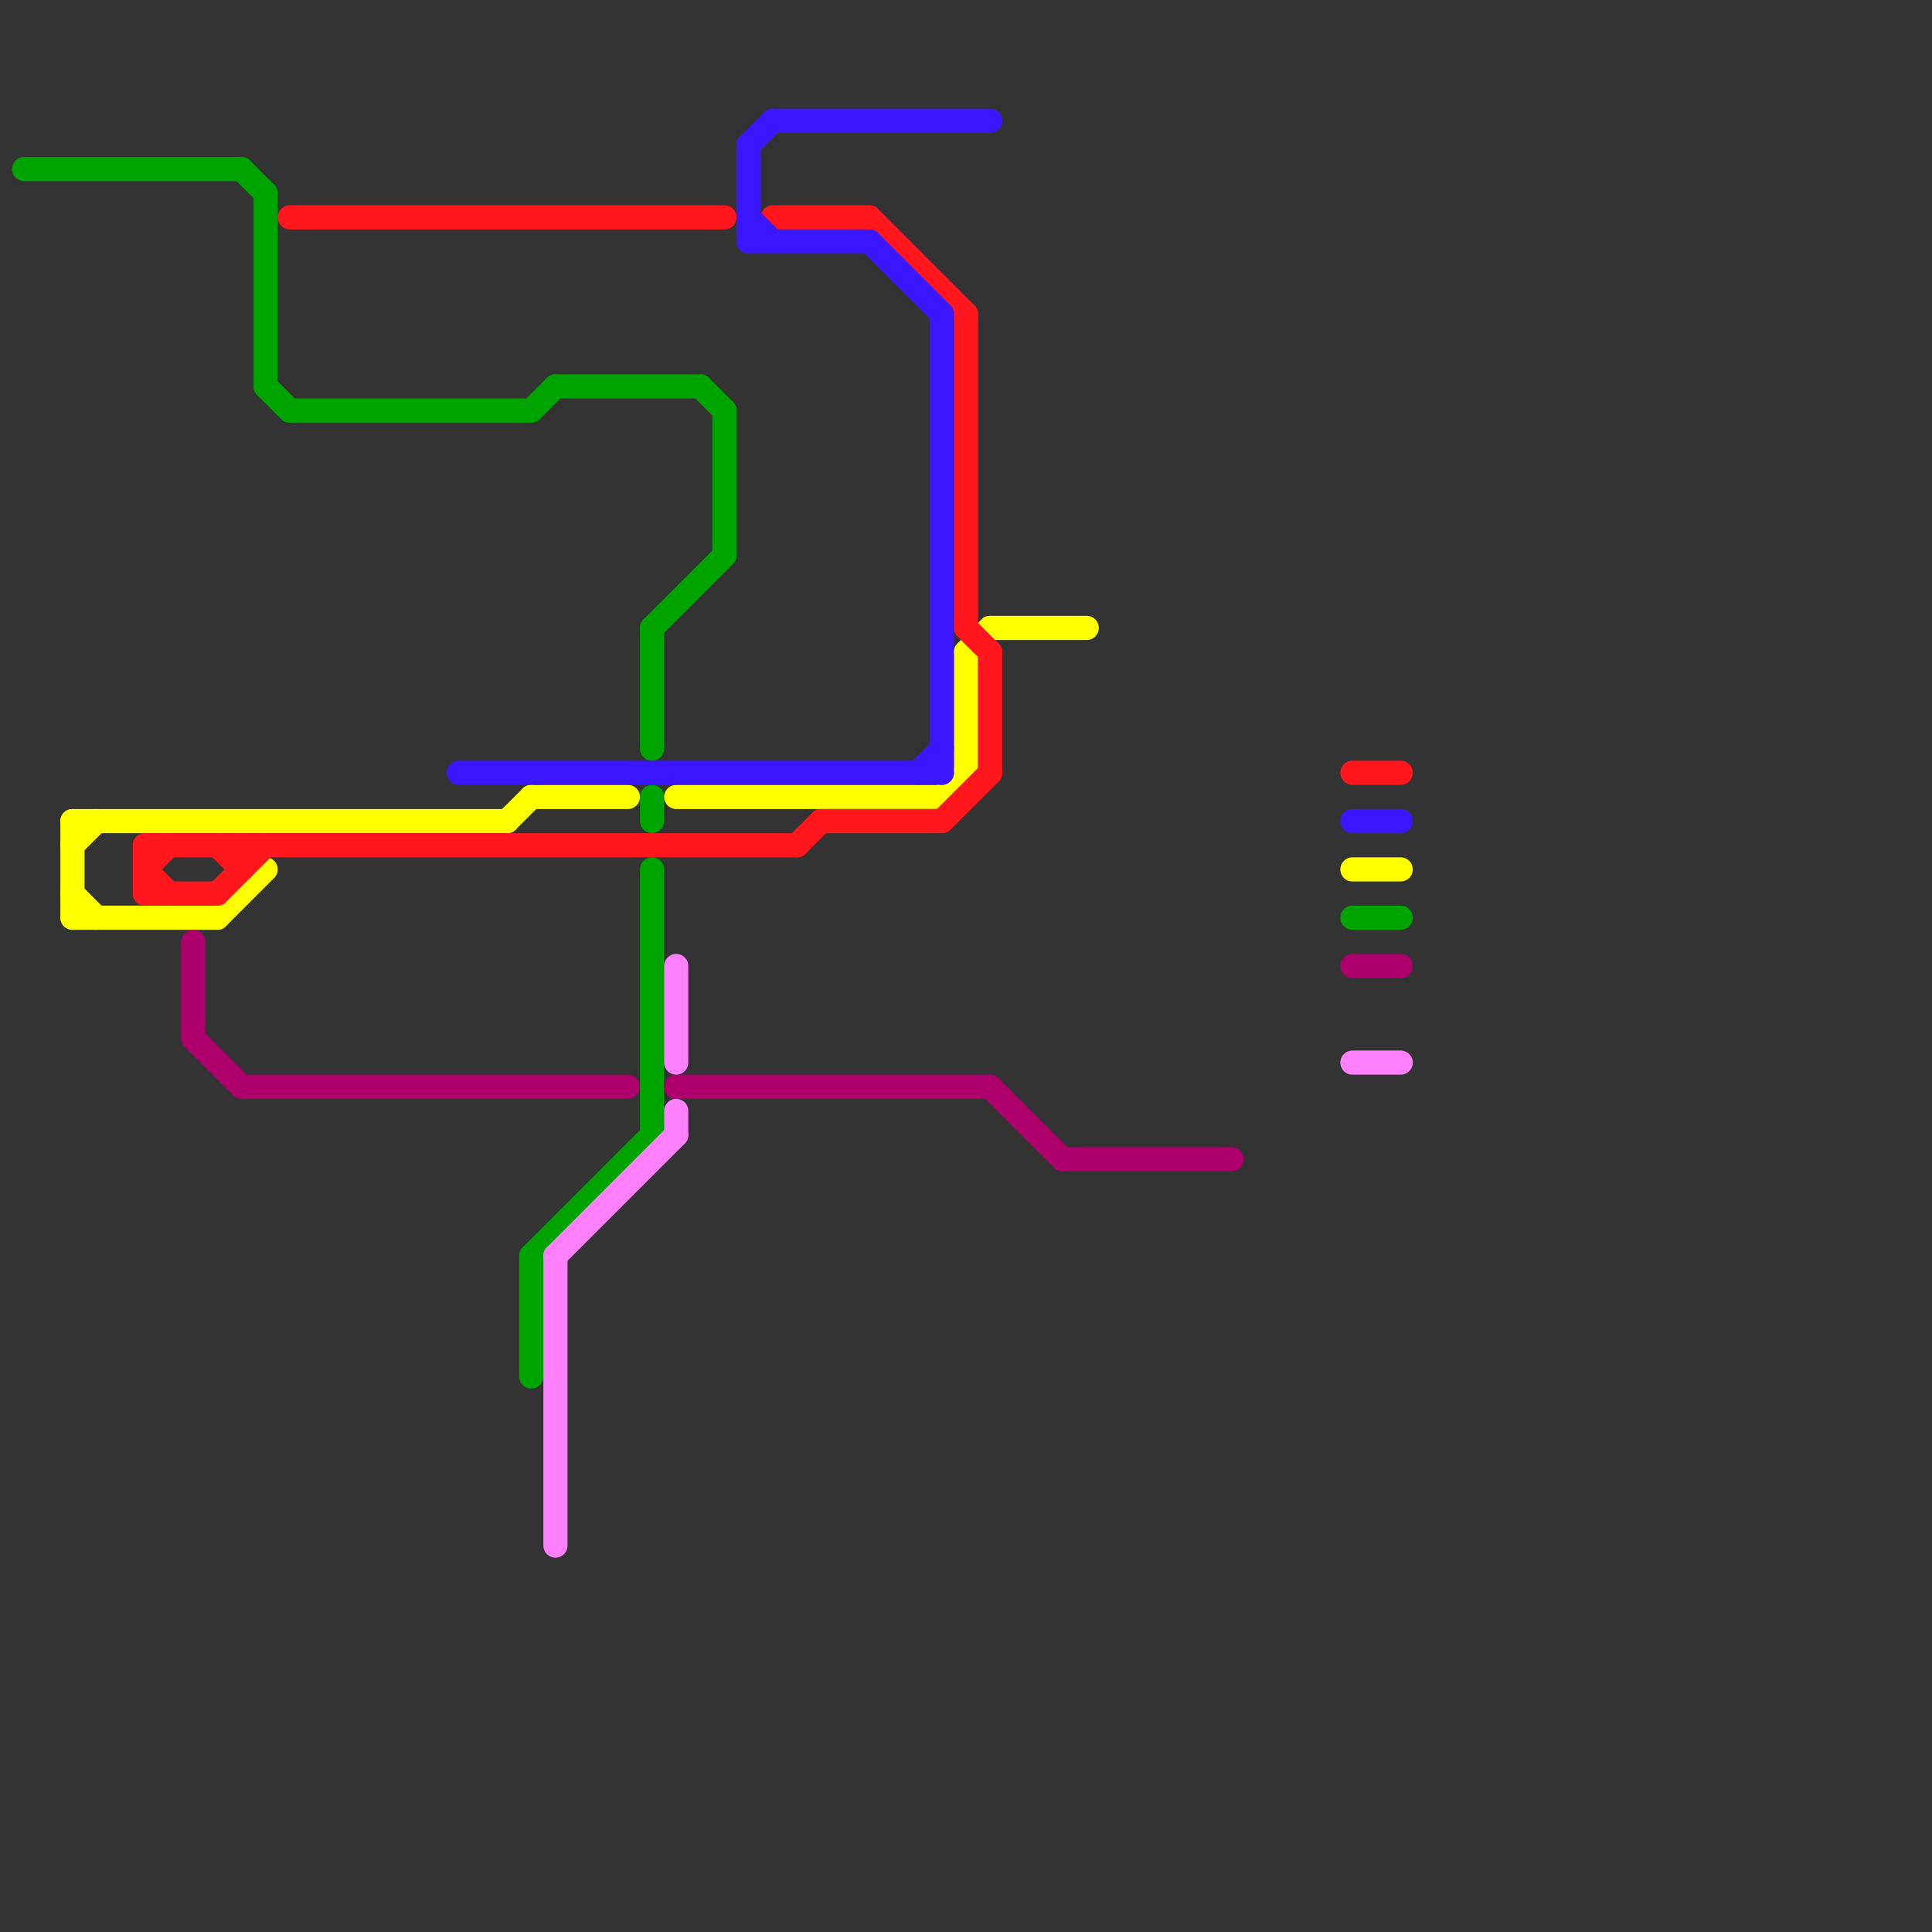 
<svg version="1.1" xmlns="http://www.w3.org/2000/svg" viewBox="0 0 80 80">
<rect x="0" y="0" width="80" height="80" fill="#333333" stroke="none"/>
<style>text { font: 1px Helvetica; font-weight: 600; white-space: pre; dominant-baseline: central; } line { stroke-width: 1; fill: none; stroke-linecap: round; stroke-linejoin: round; } .c0 { stroke: #00a400 } .c1 { stroke: #ffff00 } .c2 { stroke: #ff171d } .c3 { stroke: #ae006d } .c4 { stroke: #3a17ff } .c5 { stroke: #ff80ff }</style><defs><g id="wm-xf"><circle r="1.2" fill="#000"/><circle r="0.9" fill="#fff"/><circle r="0.6" fill="#000"/><circle r="0.3" fill="#fff"/></g><g id="wm"><circle r="0.6" fill="#000"/><circle r="0.3" fill="#fff"/></g></defs><line class="c0" x1="56" y1="38" x2="58" y2="38"/><line class="c0" x1="27" y1="26" x2="27" y2="31"/><line class="c0" x1="30" y1="17" x2="30" y2="23"/><line class="c0" x1="29" y1="16" x2="30" y2="17"/><line class="c0" x1="23" y1="16" x2="29" y2="16"/><line class="c0" x1="12" y1="17" x2="22" y2="17"/><line class="c0" x1="27" y1="36" x2="27" y2="47"/><line class="c0" x1="10" y1="7" x2="11" y2="8"/><line class="c0" x1="22" y1="17" x2="23" y2="16"/><line class="c0" x1="1" y1="7" x2="10" y2="7"/><line class="c0" x1="27" y1="33" x2="27" y2="34"/><line class="c0" x1="11" y1="16" x2="12" y2="17"/><line class="c0" x1="22" y1="52" x2="22" y2="57"/><line class="c0" x1="22" y1="52" x2="27" y2="47"/><line class="c0" x1="11" y1="8" x2="11" y2="16"/><line class="c0" x1="27" y1="26" x2="30" y2="23"/><line class="c1" x1="22" y1="33" x2="26" y2="33"/><line class="c1" x1="28" y1="33" x2="39" y2="33"/><line class="c1" x1="56" y1="36" x2="58" y2="36"/><line class="c1" x1="40" y1="27" x2="41" y2="26"/><line class="c1" x1="3" y1="37" x2="4" y2="38"/><line class="c1" x1="3" y1="34" x2="3" y2="38"/><line class="c1" x1="21" y1="34" x2="22" y2="33"/><line class="c1" x1="3" y1="38" x2="9" y2="38"/><line class="c1" x1="3" y1="34" x2="21" y2="34"/><line class="c1" x1="39" y1="33" x2="40" y2="32"/><line class="c1" x1="40" y1="27" x2="40" y2="32"/><line class="c1" x1="9" y1="38" x2="11" y2="36"/><line class="c1" x1="3" y1="35" x2="4" y2="34"/><line class="c1" x1="41" y1="26" x2="45" y2="26"/><line class="c2" x1="6" y1="36" x2="7" y2="35"/><line class="c2" x1="6" y1="35" x2="33" y2="35"/><line class="c2" x1="40" y1="13" x2="40" y2="26"/><line class="c2" x1="41" y1="27" x2="41" y2="32"/><line class="c2" x1="9" y1="35" x2="10" y2="36"/><line class="c2" x1="34" y1="34" x2="39" y2="34"/><line class="c2" x1="12" y1="9" x2="30" y2="9"/><line class="c2" x1="36" y1="9" x2="40" y2="13"/><line class="c2" x1="10" y1="35" x2="10" y2="36"/><line class="c2" x1="39" y1="34" x2="41" y2="32"/><line class="c2" x1="32" y1="9" x2="36" y2="9"/><line class="c2" x1="33" y1="35" x2="34" y2="34"/><line class="c2" x1="6" y1="36" x2="7" y2="37"/><line class="c2" x1="9" y1="37" x2="11" y2="35"/><line class="c2" x1="6" y1="37" x2="9" y2="37"/><line class="c2" x1="56" y1="32" x2="58" y2="32"/><line class="c2" x1="40" y1="26" x2="41" y2="27"/><line class="c2" x1="6" y1="35" x2="6" y2="37"/><line class="c3" x1="44" y1="48" x2="51" y2="48"/><line class="c3" x1="41" y1="45" x2="44" y2="48"/><line class="c3" x1="56" y1="40" x2="58" y2="40"/><line class="c3" x1="8" y1="39" x2="8" y2="43"/><line class="c3" x1="8" y1="43" x2="10" y2="45"/><line class="c3" x1="28" y1="45" x2="41" y2="45"/><line class="c3" x1="10" y1="45" x2="26" y2="45"/><line class="c4" x1="56" y1="34" x2="58" y2="34"/><line class="c4" x1="31" y1="10" x2="36" y2="10"/><line class="c4" x1="31" y1="6" x2="32" y2="5"/><line class="c4" x1="39" y1="13" x2="39" y2="32"/><line class="c4" x1="19" y1="32" x2="39" y2="32"/><line class="c4" x1="36" y1="10" x2="39" y2="13"/><line class="c4" x1="32" y1="5" x2="41" y2="5"/><line class="c4" x1="31" y1="6" x2="31" y2="10"/><line class="c4" x1="38" y1="32" x2="39" y2="31"/><line class="c4" x1="31" y1="9" x2="32" y2="10"/><line class="c5" x1="56" y1="44" x2="58" y2="44"/><line class="c5" x1="23" y1="52" x2="23" y2="64"/><line class="c5" x1="23" y1="52" x2="28" y2="47"/><line class="c5" x1="28" y1="46" x2="28" y2="47"/><line class="c5" x1="28" y1="40" x2="28" y2="44"/>
</svg>
